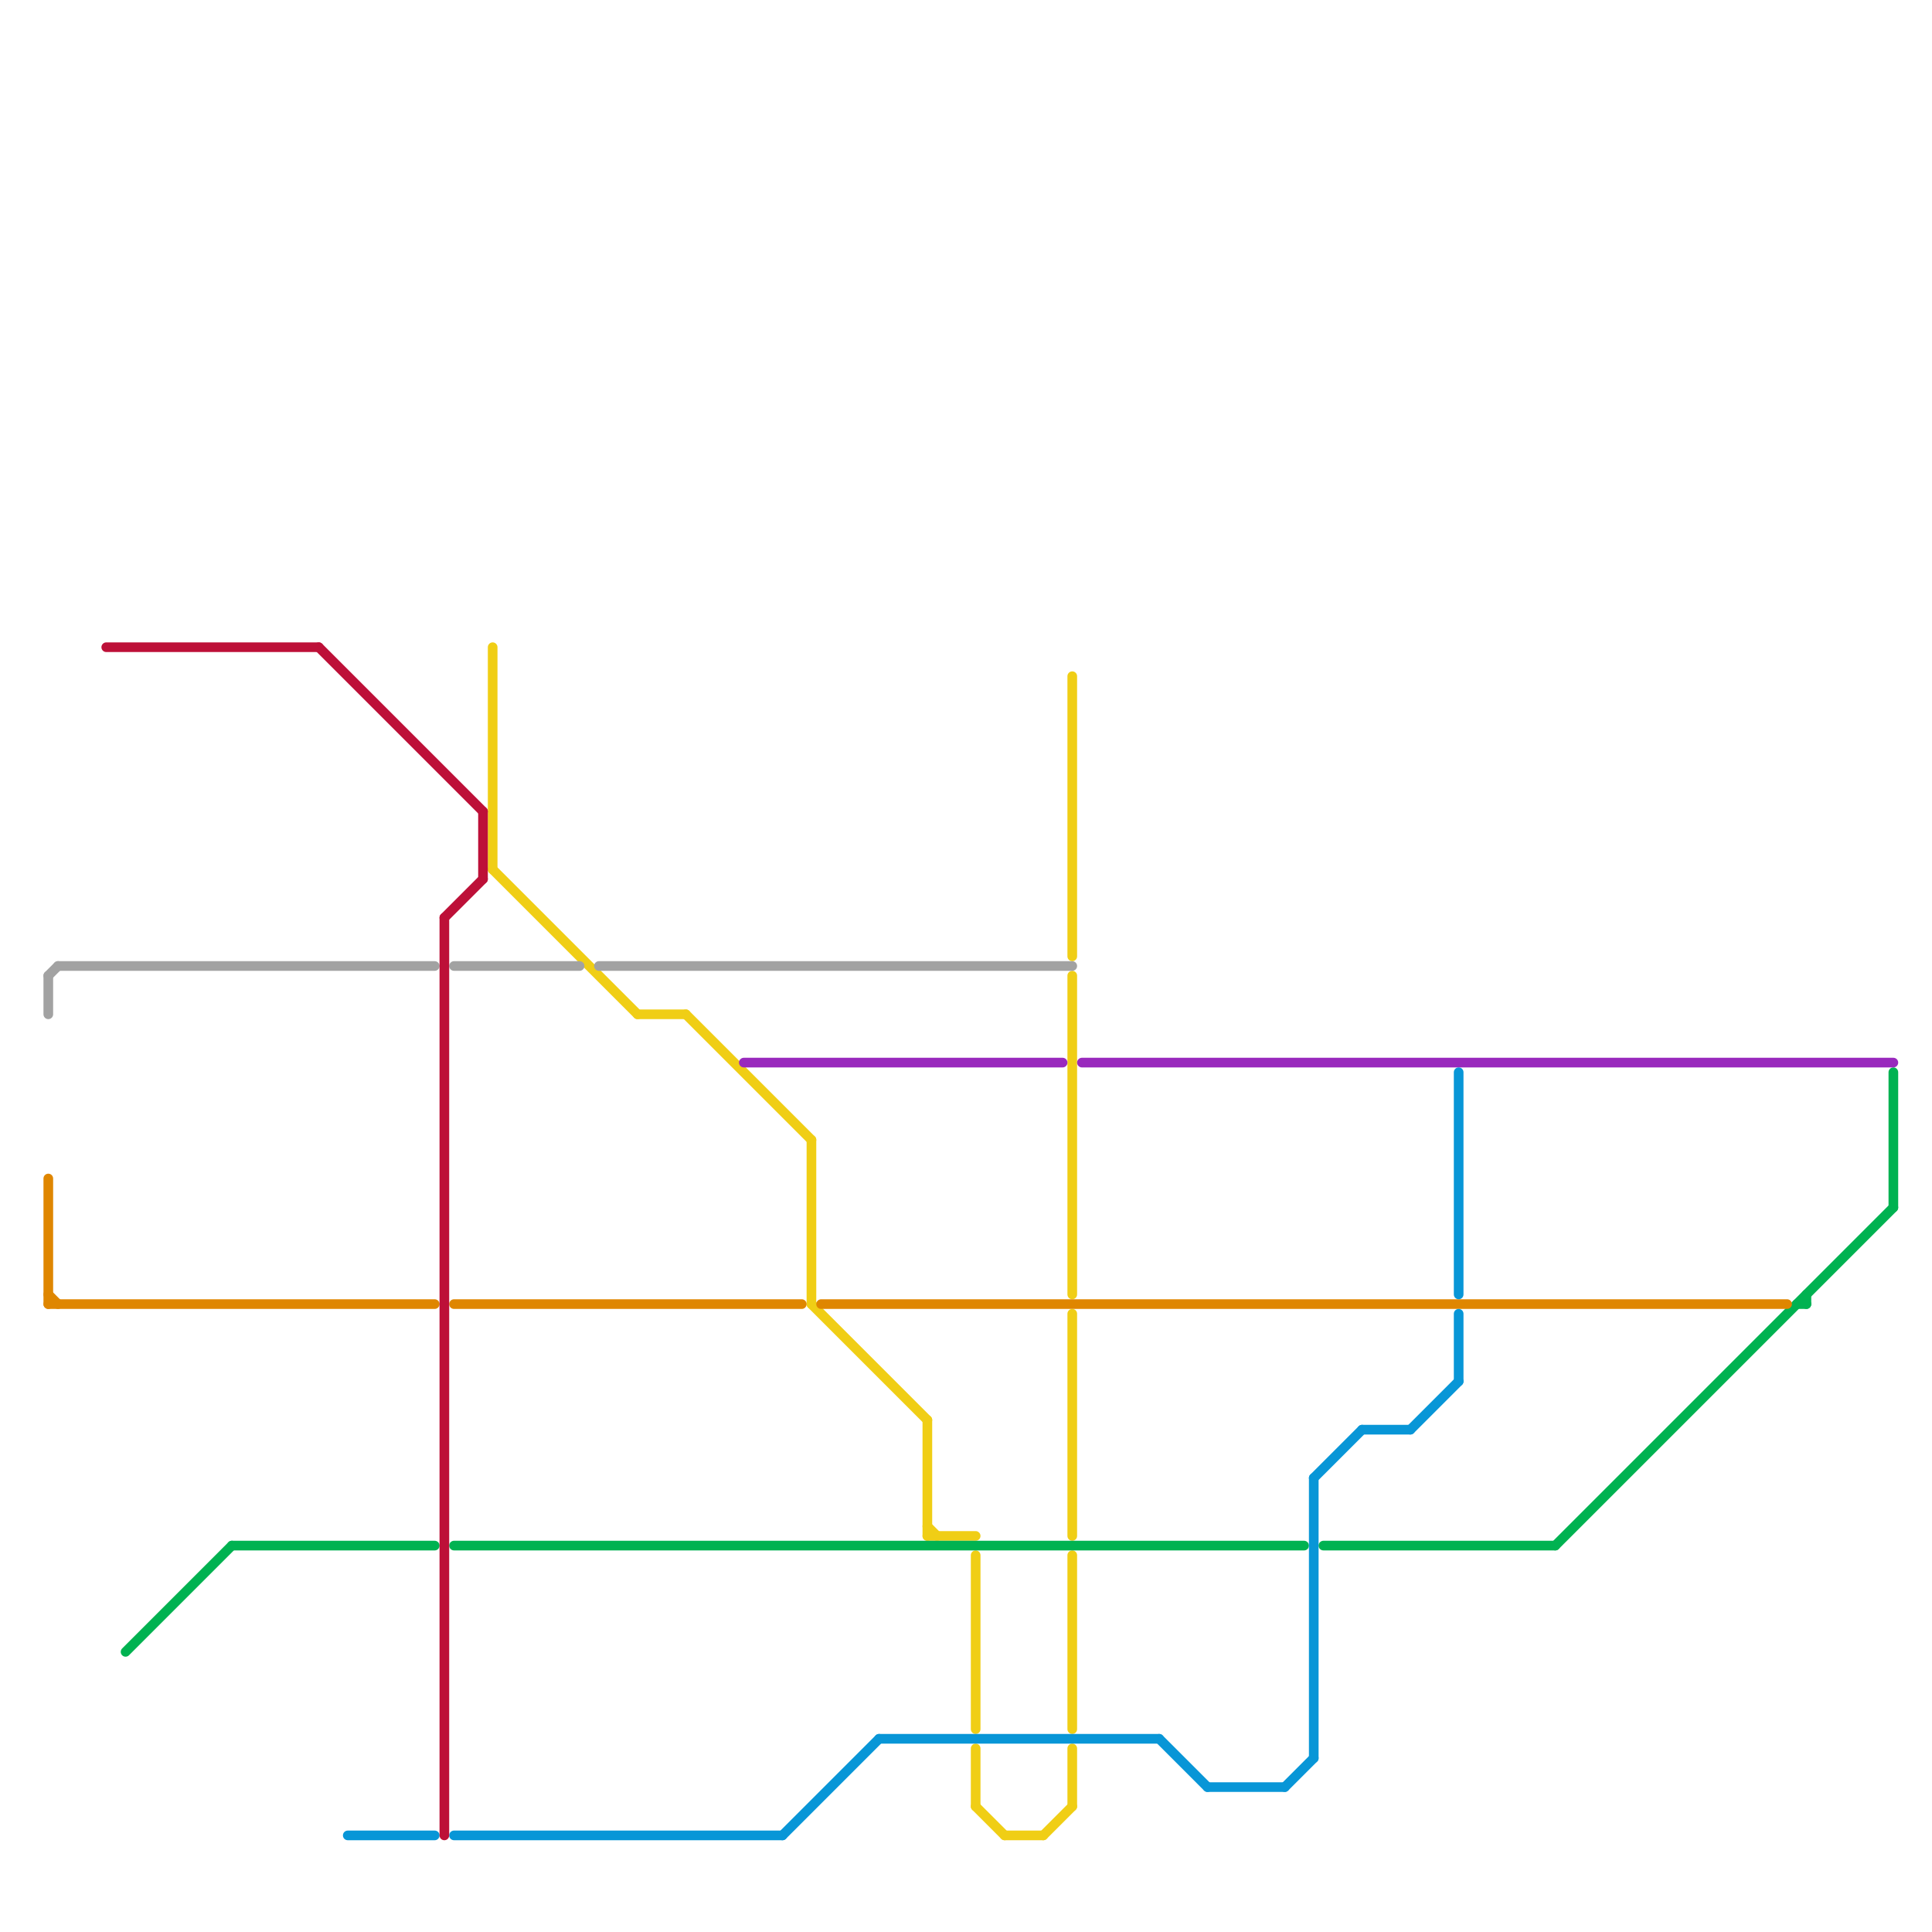 
<svg version="1.1" xmlns="http://www.w3.org/2000/svg" viewBox="0 0 200 200">
<style>text { font: 1px Helvetica; font-weight: 600; white-space: pre; dominant-baseline: central; } line { stroke-width: 1; fill: none; stroke-linecap: round; stroke-linejoin: round; } .c0 { stroke: #f0ce15 } .c1 { stroke: #00b251 } .c2 { stroke: #df8600 } .c3 { stroke: #9929bd } .c4 { stroke: #a2a2a2 } .c5 { stroke: #0896d7 } .c6 { stroke: #bd1038 } .w1 { stroke-width: 1; }</style><defs><g id="wm-xf"><circle r="1.2" fill="#000"/><circle r="0.9" fill="#fff"/><circle r="0.6" fill="#000"/><circle r="0.3" fill="#fff"/></g><g id="wm"><circle r="0.6" fill="#000"/><circle r="0.3" fill="#fff"/></g></defs><line class="c0 " x1="84" y1="118" x2="84" y2="135"/><line class="c0 " x1="96" y1="159" x2="101" y2="159"/><line class="c0 " x1="84" y1="135" x2="96" y2="147"/><line class="c0 " x1="71" y1="105" x2="84" y2="118"/><line class="c0 " x1="101" y1="181" x2="101" y2="187"/><line class="c0 " x1="111" y1="70" x2="111" y2="99"/><line class="c0 " x1="96" y1="147" x2="96" y2="159"/><line class="c0 " x1="111" y1="101" x2="111" y2="134"/><line class="c0 " x1="101" y1="187" x2="104" y2="190"/><line class="c0 " x1="104" y1="190" x2="108" y2="190"/><line class="c0 " x1="111" y1="136" x2="111" y2="159"/><line class="c0 " x1="51" y1="90" x2="66" y2="105"/><line class="c0 " x1="108" y1="190" x2="111" y2="187"/><line class="c0 " x1="111" y1="181" x2="111" y2="187"/><line class="c0 " x1="111" y1="161" x2="111" y2="179"/><line class="c0 " x1="101" y1="161" x2="101" y2="179"/><line class="c0 " x1="66" y1="105" x2="71" y2="105"/><line class="c0 " x1="96" y1="158" x2="97" y2="159"/><line class="c0 " x1="51" y1="67" x2="51" y2="90"/><line class="c1 " x1="47" y1="160" x2="135" y2="160"/><line class="c1 " x1="13" y1="171" x2="24" y2="160"/><line class="c1 " x1="186" y1="135" x2="187" y2="135"/><line class="c1 " x1="24" y1="160" x2="45" y2="160"/><line class="c1 " x1="161" y1="160" x2="196" y2="125"/><line class="c1 " x1="137" y1="160" x2="161" y2="160"/><line class="c1 " x1="196" y1="111" x2="196" y2="125"/><line class="c1 " x1="187" y1="134" x2="187" y2="135"/><line class="c2 " x1="85" y1="135" x2="185" y2="135"/><line class="c2 " x1="5" y1="122" x2="5" y2="135"/><line class="c2 " x1="5" y1="135" x2="45" y2="135"/><line class="c2 " x1="5" y1="134" x2="6" y2="135"/><line class="c2 " x1="47" y1="135" x2="83" y2="135"/><line class="c3 " x1="77" y1="110" x2="110" y2="110"/><line class="c3 " x1="112" y1="110" x2="196" y2="110"/><line class="c4 " x1="5" y1="101" x2="5" y2="105"/><line class="c4 " x1="62" y1="100" x2="111" y2="100"/><line class="c4 " x1="6" y1="100" x2="45" y2="100"/><line class="c4 " x1="5" y1="101" x2="6" y2="100"/><line class="c4 " x1="47" y1="100" x2="60" y2="100"/><line class="c5 " x1="146" y1="148" x2="151" y2="143"/><line class="c5 " x1="125" y1="185" x2="133" y2="185"/><line class="c5 " x1="91" y1="180" x2="120" y2="180"/><line class="c5 " x1="136" y1="153" x2="141" y2="148"/><line class="c5 " x1="120" y1="180" x2="125" y2="185"/><line class="c5 " x1="81" y1="190" x2="91" y2="180"/><line class="c5 " x1="36" y1="190" x2="45" y2="190"/><line class="c5 " x1="47" y1="190" x2="81" y2="190"/><line class="c5 " x1="151" y1="111" x2="151" y2="134"/><line class="c5 " x1="136" y1="153" x2="136" y2="182"/><line class="c5 " x1="141" y1="148" x2="146" y2="148"/><line class="c5 " x1="151" y1="136" x2="151" y2="143"/><line class="c5 " x1="133" y1="185" x2="136" y2="182"/><line class="c6 " x1="46" y1="95" x2="46" y2="190"/><line class="c6 " x1="11" y1="67" x2="33" y2="67"/><line class="c6 " x1="46" y1="95" x2="50" y2="91"/><line class="c6 " x1="33" y1="67" x2="50" y2="84"/><line class="c6 " x1="50" y1="84" x2="50" y2="91"/>
</svg>

